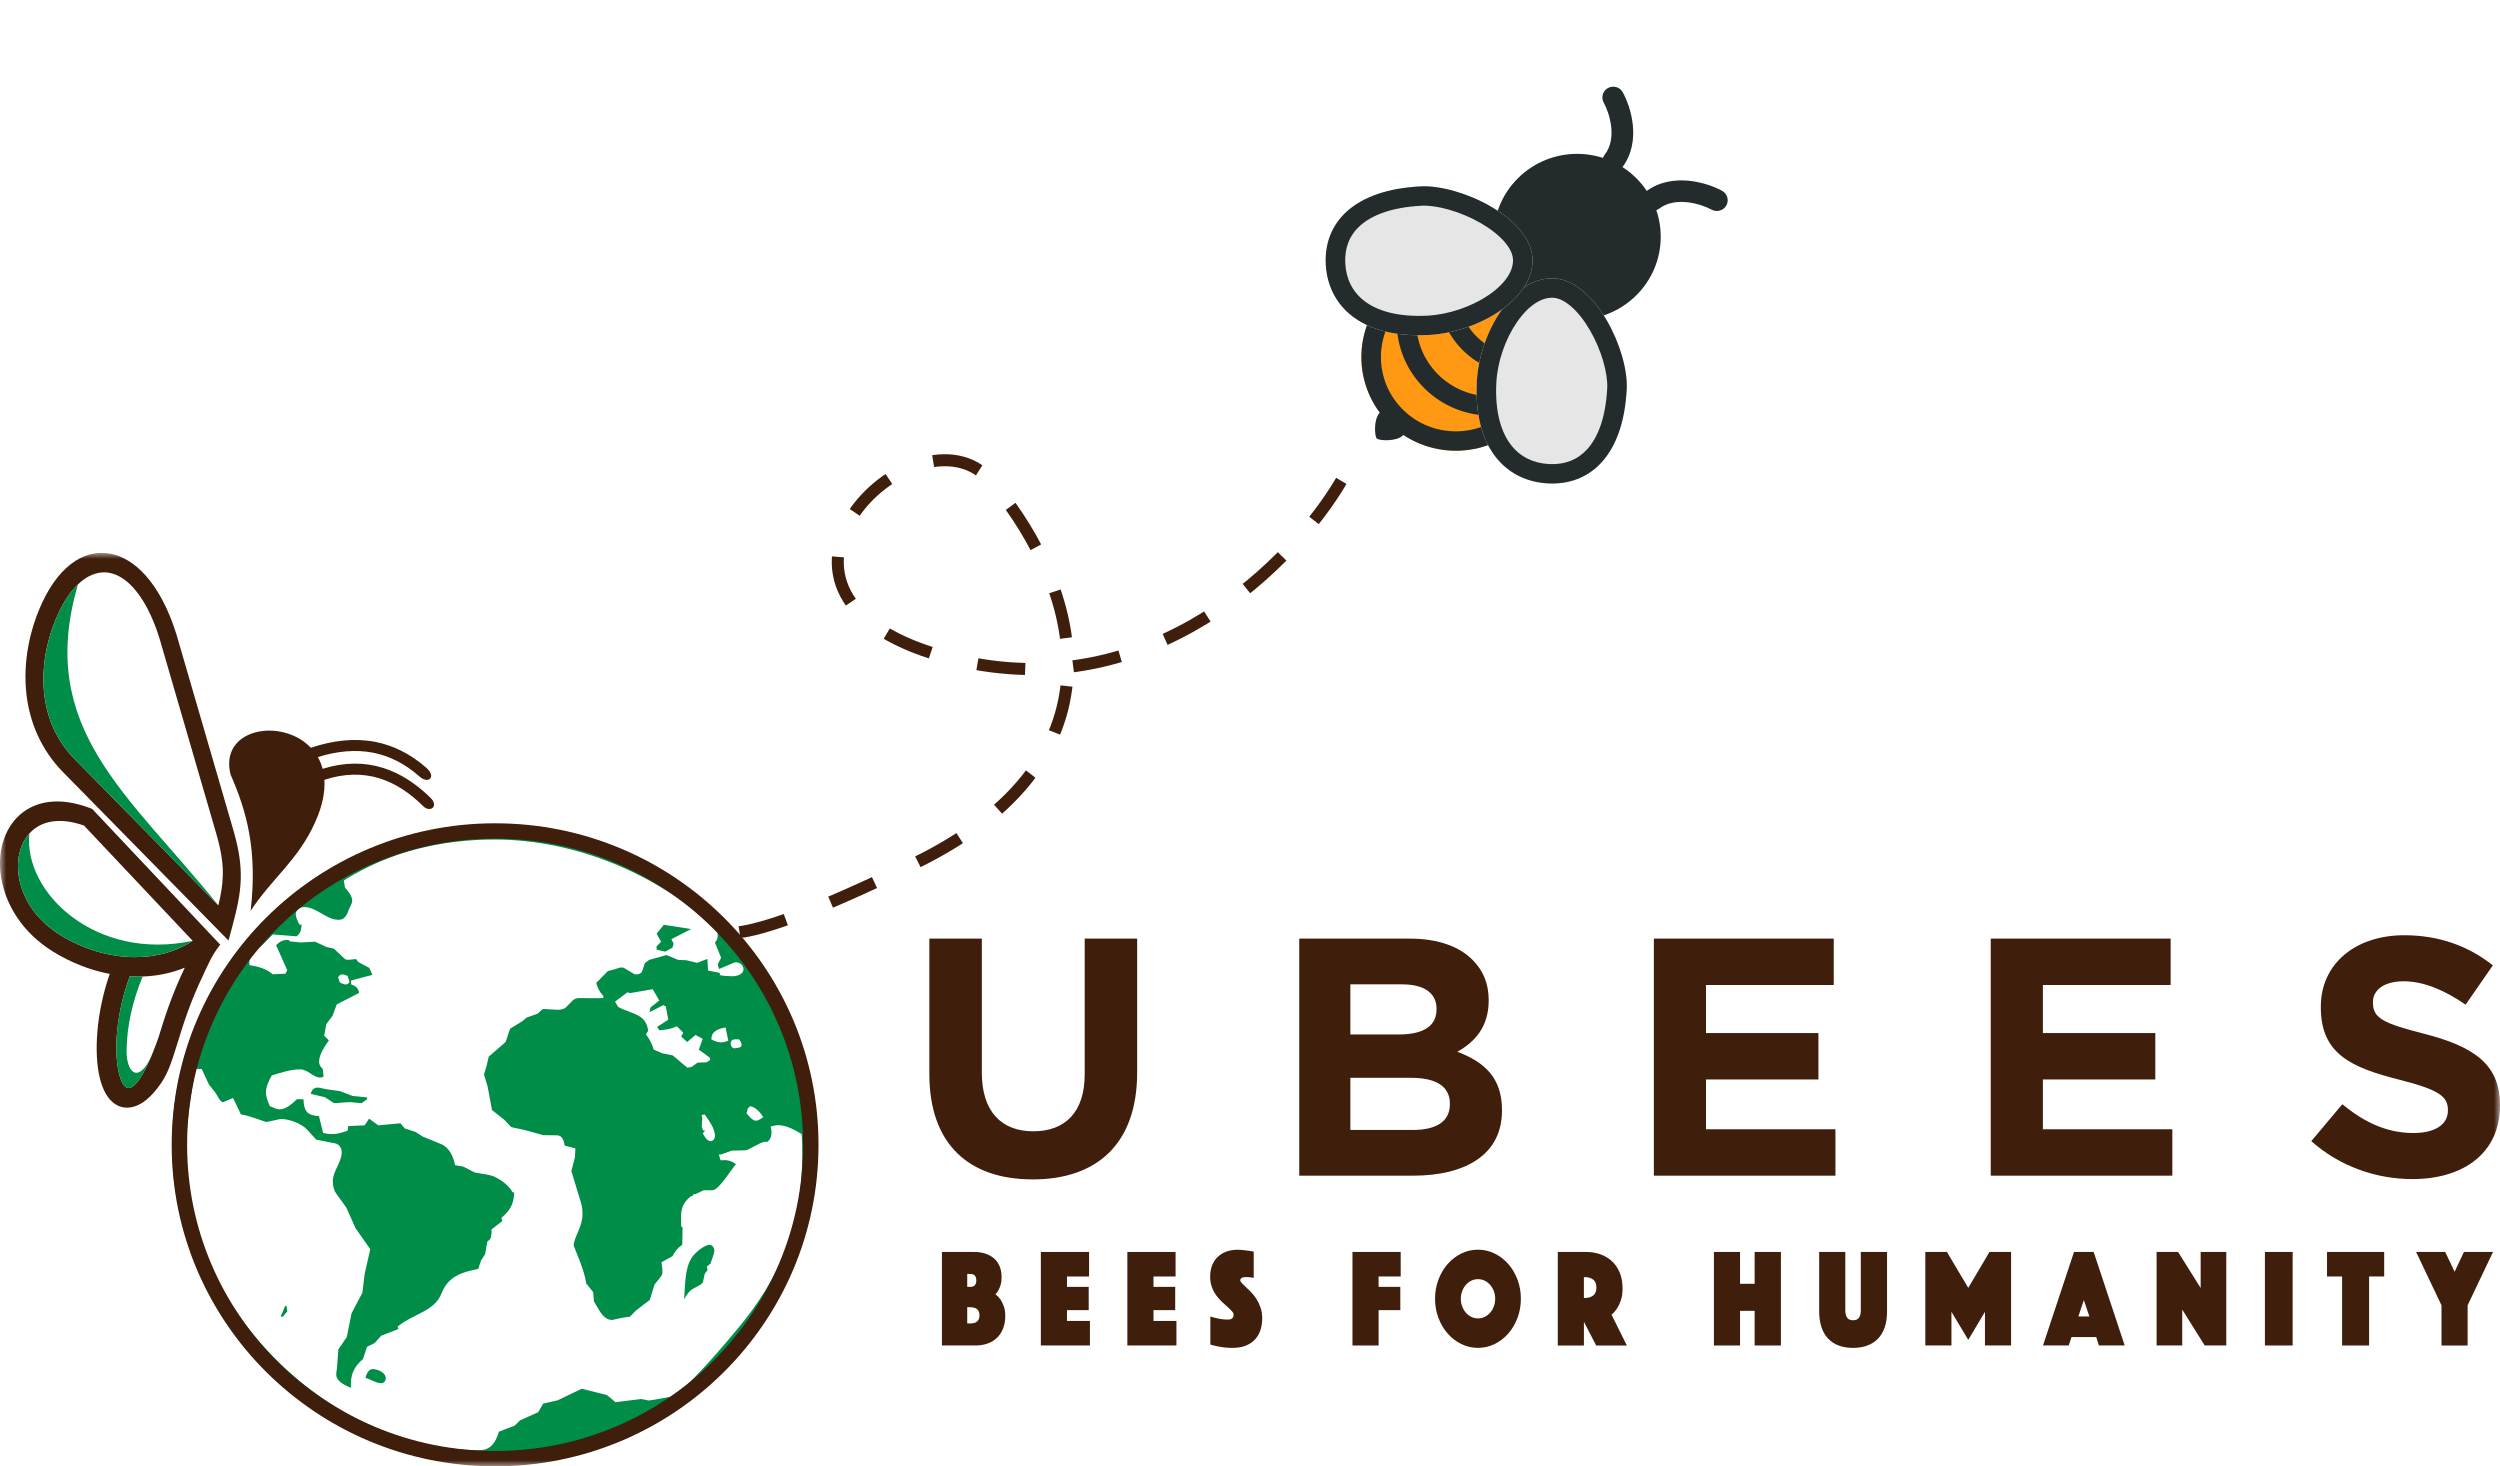 <svg width="208" height="122" viewBox="0 0 208 122" fill="none" xmlns="http://www.w3.org/2000/svg">
<g clip-path="url(#clip0_615_955)">
<mask id="mask0_615_955" style="mask-type:luminance" maskUnits="userSpaceOnUse" x="0" y="46" width="208" height="76">
<path d="M208 46H0V122H208V46Z" fill="white"/>
</mask>
<g mask="url(#mask0_615_955)">
<path fill-rule="evenodd" clip-rule="evenodd" d="M40.902 102.639C40.907 102.534 40.907 102.427 40.886 102.299L41.795 101.587L41.718 101.324C42.442 100.709 42.758 100.171 42.778 99.204H42.657C42.314 98.558 41.325 97.849 40.627 97.749L39.49 97.548L38.566 97.068L37.868 96.943C37.704 96.213 37.408 95.483 36.672 95.177L35.188 94.572L34.552 94.169L33.689 93.891L33.309 93.457L31.477 93.628L30.704 93.072L30.34 93.628L28.977 93.689L28.915 94.077C28.509 94.213 28.068 94.363 27.642 94.355C27.393 94.363 27.141 94.32 26.885 94.264L26.535 92.855C25.563 92.817 25.291 92.449 25.247 91.462L24.716 91.446C24.361 91.783 23.815 92.299 23.26 92.299C22.993 92.299 22.698 92.128 22.442 92.021C22.298 91.679 22.131 91.27 22.123 90.875C22.128 90.408 22.382 89.892 22.608 89.481C23.35 89.249 24.171 88.969 24.972 88.971C25.624 88.971 26.066 89.658 26.654 89.653C26.738 89.658 26.843 89.594 26.926 89.576L26.849 88.925C26.674 88.775 26.546 88.583 26.546 88.354C26.546 87.703 27.031 87.057 27.364 86.557L26.969 86.169L27.151 85.21L27.667 84.513L28.017 83.569L29.88 82.609C29.811 82.196 29.577 82.025 29.213 81.898V81.573L30.986 81.109L30.714 80.52L29.805 80.04L29.623 79.792C29.431 79.81 29.223 79.833 29.033 79.854C28.928 79.854 28.779 79.854 28.699 79.792L27.775 78.925L27.154 78.784L26.215 78.351L24.972 78.412L24.123 78.32L24.002 78.195C23.561 78.195 23.265 78.325 22.973 78.644L23.897 80.719L23.745 81.012L22.685 81.058C22.131 80.581 21.458 80.41 20.76 80.3C20.742 80.216 20.742 80.109 20.745 80.022C20.742 79.637 21.078 79.315 21.304 79.078L21.82 78.629L22.654 77.792L22.716 77.746L24.669 77.901C25.013 77.659 25.078 77.315 25.093 76.927H24.911C24.78 76.648 24.613 76.368 24.608 76.044C24.613 75.722 24.97 75.487 25.244 75.472C26.317 75.403 27.18 76.605 28.26 76.523C28.717 76.498 28.907 76.023 29.033 75.641C29.138 75.421 29.305 75.163 29.305 74.929C29.305 74.541 28.948 74.132 28.699 73.844L28.609 73.255C32.401 70.861 36.713 69.851 41.153 69.848C47.845 69.848 54.788 72.709 59.696 77.401C59.711 77.547 59.711 77.718 59.711 77.866C59.711 78.083 59.627 78.256 59.483 78.422L59.999 79.69L59.711 80.231L59.832 80.619L60.997 80.124C61.077 80.081 61.161 80.06 61.239 80.063C61.559 80.063 61.855 80.318 61.86 80.635C61.855 81.091 61.264 81.221 60.951 81.224C60.592 81.224 60.235 81.201 59.891 81.132V80.946L58.905 80.744L58.859 79.785L57.997 80.109L57.103 79.892L56.421 79.861L55.45 79.458L54.906 79.614L54.013 79.861L53.648 80.139L53.451 80.744C53.394 80.964 53.163 81.071 52.981 81.068C52.889 81.068 52.807 81.068 52.74 81.022L51.906 80.527C51.839 80.492 51.734 80.492 51.664 80.497C51.628 80.492 51.587 80.492 51.544 80.512L51.164 80.637L50.574 80.793L49.603 81.783C49.734 82.212 49.88 82.535 50.194 82.852V83.038L49.526 83.053L48.253 83.038C48.027 83.031 47.817 83.074 47.647 83.24L47.162 83.735C46.954 83.977 46.639 84.021 46.343 84.013C45.987 83.998 45.65 83.977 45.299 83.952C45.25 83.957 45.165 83.957 45.117 83.982L44.721 84.34L43.813 84.664L43.51 84.927L42.434 85.593L42.07 86.692L40.66 87.915L40.494 88.642L40.268 89.4L40.571 90.405L40.935 92.355L41.949 93.159L42.539 93.779L43.63 94.011L45.206 94.445L46.387 94.46C46.805 94.488 46.931 94.96 46.977 95.312L47.871 95.544L47.84 96.257L47.537 97.433L48.356 100.128C48.446 100.424 48.466 100.745 48.461 101.072C48.466 102.057 47.73 102.983 47.735 103.626C47.73 103.736 48.656 105.69 48.764 106.767L49.354 107.51L49.416 108.283L49.796 108.918C50.024 109.301 50.34 109.773 50.84 109.817C50.866 109.817 50.907 109.817 50.946 109.817L51.734 109.646L52.416 109.539L52.902 109.044L54.067 108.145L54.447 106.892L55.006 106.18C55.094 106.078 55.114 105.948 55.112 105.823C55.114 105.56 55.073 105.282 55.035 105.019L55.959 104.509C56.143 104.101 56.398 103.823 56.762 103.565L56.793 102.141L56.672 102.016C56.672 101.799 56.652 101.585 56.657 101.365C56.652 100.531 56.839 100.036 57.491 99.523H57.581L57.717 99.352H57.868L58.551 99.028H59.278C59.806 99.028 60.859 97.262 61.231 96.861C60.836 96.552 60.458 96.489 59.958 96.537L59.806 96.058H59.973L60.882 95.733L62.034 95.703C62.332 95.675 63.151 95.073 63.641 94.991L63.854 95.006C64.08 94.794 64.185 94.6 64.188 94.279C64.185 94.085 64.165 93.891 64.126 93.723C64.332 93.677 64.542 93.613 64.747 93.615C65.445 93.615 66.141 94.021 66.701 94.358C66.729 94.945 66.749 95.504 66.747 96.091C66.752 101.781 64.984 106.211 61.4 110.518C60.776 111.264 56.862 116.015 55.764 116.214L54.506 116.446L53.974 116.523L53.353 116.398L51.202 116.661L50.504 116.071L49.352 115.778L48.397 115.545L46.397 116.505L45.186 116.783L44.778 117.495L43.263 118.176L42.824 118.61L41.505 119.121C41.246 120.009 40.825 120.654 39.898 120.654C27.21 120.654 14.88 108.337 15.478 95.236C15.555 93.35 15.829 91.436 16.145 89.571L16.235 88.935H16.779L17.385 90.237L17.916 90.903L18.265 91.475C18.332 91.566 18.437 91.696 18.537 91.691C18.584 91.696 18.604 91.696 18.627 91.676L19.384 91.352C19.402 91.352 19.993 92.6 20.052 92.73C20.583 92.75 22.098 93.373 22.187 93.35L23.324 93.103C23.34 93.095 23.381 93.095 23.399 93.103C24.033 93.095 25.085 93.483 25.519 93.955L26.323 94.822L27.898 95.131C28.219 95.203 28.43 95.527 28.43 95.843C28.43 96.729 27.696 97.418 27.688 98.272C27.696 98.619 27.757 98.987 27.945 99.263L28.823 100.485L29.58 102.187L30.807 103.935L30.337 105.994L30.155 107.543L29.246 109.276L28.853 111.241L28.155 112.261L28.035 113.841C28.009 114.032 27.945 114.333 27.988 114.507C28.114 114.999 28.787 115.301 29.2 115.466C29.143 114.397 29.398 113.775 30.201 113.068L30.535 112.062L31.171 111.738L31.715 111.133L33.14 110.577L33.078 110.376C34.405 109.281 36.151 109.13 36.744 107.589C37.285 106.208 38.402 105.841 39.788 105.576L40.014 104.894L40.363 104.338L40.545 103.302C40.799 103.134 40.884 102.963 40.879 102.636L40.902 102.639ZM54.627 77.684L55.006 78.351L54.627 78.738V79.017L55.353 79.172L55.943 78.848L56.048 78.524L55.866 78.136L57.504 77.299L55.232 76.942L54.627 77.684ZM27.796 91.786L29.1 91.694L30.085 91.786L30.54 91.462V91.306L29.328 91.183L28.284 90.78L27.254 90.64L26.648 90.518C26.579 90.495 26.517 90.495 26.435 90.487C26.094 90.495 25.927 90.689 25.86 91.013L27.041 91.291L27.798 91.786H27.796ZM57.566 104.619C56.939 105.565 57.024 106.984 56.913 108.102C57.106 107.757 57.36 107.37 57.702 107.204C57.886 107.091 58.453 106.854 58.489 106.647L58.641 105.966L58.869 105.673L58.808 105.379L59.111 105.132C59.211 104.813 59.36 104.491 59.429 104.142C59.465 103.912 59.316 103.567 59.049 103.57C58.579 103.57 57.802 104.256 57.566 104.621V104.619ZM23.54 109.541L23.904 109.107L23.843 108.658H23.722L23.54 109.107L23.342 109.541H23.54ZM32.054 114.464C31.9 114.122 31.353 113.905 30.994 113.907C30.66 113.907 30.47 114.359 30.404 114.635C30.786 114.744 31.333 115.089 31.708 115.084C32.028 115.089 32.175 114.724 32.057 114.464H32.054ZM61.082 77.373C55.971 71.744 48.63 68.562 41.161 68.564C34.595 68.562 28.158 70.991 23.209 75.391C17.636 80.364 14.312 87.652 14.315 95.221C14.312 101.822 16.836 108.25 21.209 113.083C26.328 118.697 33.671 121.879 41.161 121.876C47.704 121.882 54.164 119.45 59.082 115.05C64.663 110.077 67.987 102.789 67.992 95.221C67.989 88.642 65.463 82.191 61.084 77.373H61.082ZM58.489 94.047H58.672L58.474 94.294C58.6 94.537 58.81 94.922 59.111 94.945C59.36 94.965 59.506 94.664 59.488 94.45C59.442 93.827 58.957 93.182 58.626 92.717L58.369 92.778L58.43 93.026L58.384 93.738L58.489 94.047ZM62.915 93.24C63.105 93.245 63.336 93.052 63.505 92.947C63.23 92.536 62.894 92.128 62.414 92.033L62.217 92.219L62.111 92.623C62.306 92.86 62.599 93.245 62.915 93.243V93.24ZM61.49 87.157C61.631 87.139 61.695 87.052 61.703 86.909C61.695 86.815 61.57 86.473 61.446 86.475H61.174C60.581 86.45 60.771 87.267 61.113 87.218L61.493 87.157H61.49ZM57.173 88.813C57.193 88.836 57.214 88.836 57.25 88.813C57.383 88.813 57.509 88.793 57.63 88.706L58.038 88.412L58.795 88.382L59.082 88.195V88.024L58.143 87.328L58.461 86.43L57.871 86.106L57.173 86.695L56.672 86.231L56.854 85.922L56.31 85.381C55.846 85.616 55.384 85.679 54.855 85.72L54.673 85.442L55.597 84.837L55.399 83.737L55.186 83.63L54.033 84.22L54.123 83.817L54.85 83.245L54.306 82.301L52.427 82.625L52.198 82.564L51.169 83.337L51.441 83.786C52.601 84.391 53.759 84.347 53.926 85.766L53.743 86.06C54.051 86.453 54.242 86.838 54.395 87.328L55.106 87.637L55.969 87.808L57.165 88.813H57.173ZM59.976 86.723C60.181 86.731 60.392 86.664 60.597 86.598L60.368 85.483C59.781 85.588 59.17 85.781 59.188 86.488C59.424 86.598 59.696 86.728 59.976 86.721V86.723ZM28.265 81.724C28.512 81.892 28.912 82.043 29.084 81.694L28.918 81.198C28.743 81.119 28.597 81.055 28.432 81.073C28.281 81.096 28.196 81.204 28.13 81.306L28.265 81.724Z" fill="#008D48"/>
<path fill-rule="evenodd" clip-rule="evenodd" d="M13.245 53.029L17.983 69.323C18.406 70.78 18.571 71.864 18.535 72.913C18.509 73.671 18.381 74.439 18.168 75.329L6.199 63.145C4.684 61.601 3.914 59.73 3.686 57.804C3.411 55.479 3.914 53.068 4.854 51.036C5.336 49.993 5.891 49.186 6.486 48.617C6.702 48.411 6.923 48.237 7.148 48.094C7.798 47.681 8.476 47.535 9.133 47.666C9.792 47.796 10.46 48.204 11.088 48.898C11.91 49.804 12.659 51.179 13.245 53.032V53.029ZM16.948 81.02C17.38 80.129 17.626 79.471 18.324 78.596L17.677 77.912L7.816 67.455L7.675 67.304L7.492 67.235C4.933 66.26 2.949 66.651 1.661 67.784C0.986 68.378 0.506 69.175 0.241 70.083C-0.021 70.979 -0.072 71.992 0.1 73.033C0.465 75.253 1.851 77.59 4.41 79.172C5.901 80.096 7.513 80.721 9.127 81.03C8.001 84.281 7.806 87.606 8.296 89.658C8.481 90.428 8.768 91.056 9.153 91.485C10.085 92.529 11.34 92.243 12.277 91.421C12.647 91.097 13.027 90.661 13.414 90.102C14.009 89.237 14.346 88.15 14.782 86.739C15.244 85.238 15.829 83.342 16.956 81.02H16.948ZM10.796 81.237C11.022 81.25 11.248 81.255 11.471 81.255C12.836 81.252 14.161 81.007 15.373 80.512C14.256 82.847 13.671 84.746 13.204 86.259C13.068 86.703 10.824 93.177 9.895 89.28C9.448 87.41 9.669 84.289 10.796 81.237ZM25.863 62.213C27.721 61.591 29.51 61.394 31.215 61.723C32.714 62.014 34.136 62.711 35.468 63.877C36.328 64.63 35.66 65.278 34.898 64.604C33.681 63.527 32.39 62.887 31.035 62.624C29.585 62.343 28.047 62.491 26.443 62.989C26.613 63.285 26.748 63.612 26.843 63.966C28.643 63.405 30.309 63.402 31.857 63.885C33.284 64.329 34.6 65.181 35.82 66.378C36.536 67.082 35.794 67.651 35.206 67.069C34.079 65.952 32.873 65.161 31.579 64.76C30.175 64.324 28.651 64.339 26.99 64.882C27.051 65.865 26.838 67.028 26.238 68.373C24.808 71.578 22.629 73.066 20.853 75.784C21.433 70.724 20.529 67.511 19.184 64.444C18.83 63.038 19.305 62.022 20.17 61.42C20.937 60.886 22.013 60.685 23.083 60.833C24.102 60.973 25.119 61.427 25.863 62.211V62.213ZM6.994 68.69C5.075 68.006 3.619 68.284 2.695 69.096C2.605 69.175 2.521 69.259 2.441 69.346C2.089 69.736 1.833 70.216 1.676 70.754C1.481 71.428 1.44 72.186 1.568 72.962C1.851 74.686 2.957 76.524 5.01 77.792C6.974 79.007 9.174 79.637 11.268 79.634C13.001 79.629 14.656 79.188 16.032 78.277L6.992 68.69H6.994ZM5.254 64.25L18.124 77.35L19.012 78.254L19.318 77.121C19.728 75.6 19.988 74.421 20.029 73.186C20.07 71.936 19.885 70.68 19.405 69.029L14.667 52.736L14.659 52.715C13.984 50.575 13.085 48.949 12.079 47.839C11.189 46.857 10.208 46.27 9.207 46.073C8.201 45.877 7.2 46.076 6.268 46.67C5.226 47.336 4.266 48.502 3.499 50.161C2.451 52.43 1.892 55.147 2.205 57.799C2.479 60.116 3.414 62.374 5.254 64.252V64.25Z" fill="#3F1E0C"/>
<path fill-rule="evenodd" clip-rule="evenodd" d="M18.168 75.329C10.719 66.069 2.959 60.631 6.489 48.617C5.893 49.186 5.339 49.993 4.856 51.036C3.917 53.07 3.414 55.479 3.688 57.804C3.917 59.728 4.687 61.601 6.201 63.145L18.17 75.329H18.168ZM10.534 87.308C10.575 85.363 10.999 83.344 11.869 81.247C11.738 81.252 11.604 81.255 11.471 81.255C11.248 81.255 11.022 81.249 10.796 81.237C9.669 84.289 9.448 87.409 9.895 89.28C10.544 92.008 11.838 89.655 12.603 87.843C11.54 90.214 10.491 89.3 10.531 87.308H10.534ZM16.035 78.274C14.659 79.185 13.003 79.629 11.271 79.632C9.176 79.637 6.974 79.004 5.013 77.789C2.959 76.519 1.853 74.684 1.571 72.959C1.443 72.183 1.484 71.425 1.679 70.751C1.835 70.213 2.092 69.733 2.444 69.343C1.925 74.227 7.934 80.012 16.037 78.274H16.035Z" fill="#008D48"/>
<path fill-rule="evenodd" clip-rule="evenodd" d="M85.911 98.128C91.24 98.128 94.612 95.198 94.612 89.222V78.091H90.246V89.391C90.246 92.519 88.632 94.124 85.967 94.124C83.303 94.124 81.688 92.46 81.688 89.25V78.091H77.322V89.362C77.322 95.168 80.582 98.125 85.911 98.125V98.128ZM108.101 97.817H117.539C122.018 97.817 124.965 96.013 124.965 92.407V92.351C124.965 89.702 123.548 88.377 121.25 87.505C122.667 86.716 123.858 85.476 123.858 83.251V83.195C123.858 81.842 123.404 80.743 122.498 79.842C121.363 78.714 119.579 78.094 117.31 78.094H108.098V97.819L108.101 97.817ZM112.351 86.068V81.898H116.658C118.502 81.898 119.52 82.631 119.52 83.927V83.983C119.52 85.448 118.301 86.068 116.373 86.068H112.349H112.351ZM112.351 94.014V89.674H117.397C119.636 89.674 120.63 90.49 120.63 91.815V91.871C120.63 93.336 119.466 94.012 117.539 94.012H112.351V94.014ZM137.601 97.817H152.709V93.956H141.939V89.814H151.292V85.953H141.939V81.952H152.568V78.091H137.601V97.817ZM165.63 97.817H180.738V93.956H169.968V89.814H179.321V85.953H169.968V81.952H180.597V78.091H165.63V97.817ZM200.716 98.1C204.997 98.1 208 95.903 208 91.986V91.93C208 88.492 205.734 87.056 201.706 86.012C198.277 85.139 197.428 84.716 197.428 83.419V83.363C197.428 82.406 198.306 81.643 199.979 81.643C201.652 81.643 203.38 82.376 205.139 83.588L207.405 80.319C205.393 78.714 202.925 77.811 200.035 77.811C195.982 77.811 193.092 80.179 193.092 83.756V83.812C193.092 87.729 195.672 88.829 199.669 89.842C202.985 90.687 203.665 91.251 203.665 92.351V92.407C203.665 93.563 202.587 94.267 200.803 94.267C198.536 94.267 196.665 93.338 194.879 91.871L192.299 94.943C194.681 97.056 197.712 98.1 200.718 98.1H200.716Z" fill="#3F1E0C"/>
<path d="M78.372 104.162H81.036C81.377 104.162 81.688 104.208 81.97 104.297C82.253 104.387 82.494 104.519 82.694 104.693C82.894 104.869 83.051 105.086 83.164 105.346C83.277 105.606 83.333 105.913 83.333 106.262C83.333 106.512 83.305 106.724 83.251 106.898C83.197 107.074 83.138 107.219 83.077 107.334C83.002 107.474 82.918 107.592 82.823 107.684C82.971 107.793 83.107 107.934 83.231 108.105C83.333 108.253 83.426 108.439 83.51 108.666C83.595 108.891 83.639 109.169 83.639 109.495C83.639 109.868 83.58 110.207 83.464 110.511C83.349 110.815 83.184 111.072 82.969 111.287C82.753 111.501 82.492 111.664 82.183 111.777C81.873 111.889 81.529 111.945 81.146 111.945H78.369V104.162H78.372ZM81.229 106.53C81.229 106.173 81.059 105.994 80.718 105.994H80.474V107.069H80.718C81.059 107.069 81.229 106.89 81.229 106.533V106.53ZM80.718 110.113C81.234 110.113 81.493 109.888 81.493 109.437C81.493 108.985 81.234 108.76 80.718 108.76H80.474V110.113H80.718Z" fill="#3F1E0C"/>
<path d="M86.599 104.163H90.611V106.204H88.773V107.067H90.579V109.003H88.773V109.902H90.682V111.943H86.599V104.16V104.163Z" fill="#3F1E0C"/>
<path d="M93.796 104.163H97.808V106.204H95.97V107.067H97.777V109.003H95.97V109.902H97.879V111.943H93.796V104.16V104.163Z" fill="#3F1E0C"/>
<path d="M100.706 109.531C100.855 109.585 101.011 109.628 101.175 109.659C101.312 109.697 101.466 109.728 101.64 109.753C101.815 109.776 101.989 109.789 102.166 109.789C102.48 109.789 102.635 109.656 102.635 109.393C102.635 109.291 102.587 109.189 102.492 109.085C102.397 108.98 102.277 108.863 102.13 108.735C101.984 108.607 101.827 108.465 101.661 108.309C101.494 108.153 101.337 107.975 101.191 107.773C101.044 107.571 100.924 107.344 100.829 107.089C100.734 106.837 100.685 106.546 100.685 106.219C100.685 105.854 100.744 105.53 100.859 105.249C100.975 104.969 101.134 104.736 101.34 104.55C101.545 104.364 101.783 104.221 102.058 104.124C102.333 104.027 102.628 103.979 102.941 103.979C103.105 103.979 103.267 103.989 103.432 104.007C103.595 104.024 103.742 104.042 103.87 104.06C104.019 104.083 104.165 104.106 104.309 104.129V106.311C104.255 106.303 104.194 106.296 104.124 106.288C104.07 106.28 104.009 106.273 103.94 106.265C103.87 106.257 103.801 106.252 103.724 106.252C103.683 106.252 103.632 106.252 103.57 106.257C103.508 106.262 103.452 106.27 103.395 106.285C103.341 106.301 103.292 106.329 103.252 106.367C103.211 106.405 103.19 106.461 103.19 106.53C103.19 106.592 103.237 106.671 103.329 106.765C103.421 106.86 103.534 106.967 103.665 107.092C103.798 107.217 103.945 107.36 104.104 107.523C104.263 107.686 104.409 107.873 104.543 108.084C104.676 108.296 104.787 108.531 104.879 108.796C104.971 109.062 105.017 109.358 105.017 109.684C105.017 110.011 104.969 110.348 104.874 110.646C104.779 110.945 104.63 111.208 104.43 111.427C104.23 111.649 103.973 111.823 103.66 111.953C103.346 112.08 102.977 112.144 102.548 112.144C102.289 112.144 102.051 112.132 101.829 112.103C101.609 112.075 101.414 112.042 101.242 112.004C101.044 111.966 100.864 111.92 100.701 111.864V109.529L100.706 109.531Z" fill="#3F1E0C"/>
<path d="M112.525 104.162H116.537V106.203H114.699V107.066H116.507V109.003H114.699V111.945H112.525V104.162Z" fill="#3F1E0C"/>
<path d="M119.396 108.058C119.396 107.497 119.49 106.969 119.677 106.471C119.864 105.973 120.118 105.539 120.442 105.169C120.765 104.8 121.145 104.509 121.578 104.294C122.015 104.08 122.477 103.973 122.967 103.973C123.457 103.973 123.919 104.08 124.356 104.294C124.792 104.509 125.169 104.8 125.493 105.169C125.817 105.539 126.071 105.973 126.258 106.471C126.445 106.969 126.537 107.497 126.537 108.058C126.537 108.619 126.445 109.148 126.258 109.645C126.071 110.143 125.817 110.577 125.493 110.947C125.169 111.317 124.79 111.608 124.356 111.822C123.919 112.036 123.457 112.144 122.967 112.144C122.477 112.144 122.015 112.036 121.578 111.822C121.142 111.608 120.762 111.317 120.442 110.947C120.118 110.577 119.864 110.143 119.677 109.645C119.49 109.148 119.396 108.619 119.396 108.058ZM121.54 108.058C121.54 108.283 121.578 108.494 121.653 108.693C121.727 108.893 121.83 109.066 121.959 109.214C122.087 109.362 122.238 109.479 122.413 109.564C122.587 109.65 122.772 109.691 122.97 109.691C123.167 109.691 123.352 109.648 123.527 109.564C123.701 109.479 123.852 109.362 123.981 109.214C124.109 109.066 124.212 108.893 124.287 108.693C124.361 108.494 124.4 108.283 124.4 108.058C124.4 107.834 124.361 107.622 124.287 107.423C124.212 107.224 124.109 107.05 123.981 106.902C123.852 106.754 123.701 106.637 123.527 106.553C123.352 106.466 123.167 106.425 122.97 106.425C122.772 106.425 122.587 106.468 122.413 106.553C122.238 106.637 122.087 106.754 121.959 106.902C121.83 107.05 121.727 107.224 121.653 107.423C121.578 107.622 121.54 107.834 121.54 108.058Z" fill="#3F1E0C"/>
<path d="M129.605 104.162H131.954C132.39 104.162 132.793 104.228 133.163 104.361C133.533 104.494 133.855 104.688 134.128 104.946C134.4 105.203 134.614 105.52 134.768 105.897C134.921 106.275 134.998 106.709 134.998 107.199C134.998 107.589 134.949 107.918 134.855 108.191C134.76 108.464 134.654 108.689 134.539 108.868C134.403 109.069 134.249 109.24 134.079 109.381L135.355 111.948H132.803L131.782 109.975V111.948H129.608V104.165L129.605 104.162ZM131.779 107.99H131.892C132.151 107.99 132.37 107.923 132.549 107.791C132.729 107.658 132.819 107.436 132.819 107.125C132.819 106.813 132.729 106.591 132.549 106.459C132.37 106.326 132.149 106.26 131.892 106.26H131.779V107.987V107.99Z" fill="#3F1E0C"/>
<path d="M142.598 104.162H144.772V106.811H145.986V104.162H148.171V111.945H145.986V109.062H144.772V111.945H142.598V104.162Z" fill="#3F1E0C"/>
<path d="M154.174 112.145C153.746 112.145 153.358 112.083 153.011 111.958C152.665 111.833 152.367 111.647 152.124 111.397C151.88 111.147 151.689 110.833 151.556 110.45C151.423 110.07 151.356 109.621 151.356 109.108V104.16H153.53V109.003C153.53 109.276 153.579 109.483 153.679 109.629C153.776 109.772 153.943 109.845 154.174 109.845C154.405 109.845 154.57 109.774 154.67 109.629C154.768 109.486 154.819 109.276 154.819 109.003V104.16H157.003V109.108C157.003 109.621 156.936 110.07 156.803 110.45C156.669 110.833 156.479 111.147 156.23 111.397C155.982 111.647 155.684 111.833 155.337 111.958C154.99 112.083 154.603 112.145 154.174 112.145Z" fill="#3F1E0C"/>
<path d="M160.186 104.162H161.982L163.759 107.15L165.524 104.162H167.322V111.945H165.148V109.143L163.759 111.478L162.36 109.143V111.945H160.186V104.162Z" fill="#3F1E0C"/>
<path d="M172.561 104.162H174.193L176.775 111.945H174.632L174.406 111.246H172.345L172.119 111.945H169.976L172.558 104.162H172.561ZM173.836 109.531L173.376 108.166L172.918 109.531H173.836Z" fill="#3F1E0C"/>
<path d="M179.429 104.162H181.216L183.095 107.16V104.162H185.227V111.945H183.431L181.562 108.957V111.945H179.429V104.162Z" fill="#3F1E0C"/>
<path d="M188.441 104.162H190.748V111.945H188.441V104.162Z" fill="#3F1E0C"/>
<path d="M194.863 106.203H193.608V104.162H198.364V106.203H197.109V111.945H194.863V106.203Z" fill="#3F1E0C"/>
<path d="M203.131 108.597L201.019 104.162H203.439L204.224 105.808L204.999 104.162H207.42L205.307 108.597V111.948H203.133V108.597H203.131Z" fill="#3F1E0C"/>
<path fill-rule="evenodd" clip-rule="evenodd" d="M41.192 69.774C27.04 69.774 15.568 81.179 15.568 95.248C15.568 109.318 27.04 120.723 41.192 120.723C55.344 120.723 66.816 109.318 66.816 95.248C66.816 81.179 55.344 69.774 41.192 69.774ZM14.284 95.248C14.284 80.475 26.331 68.498 41.192 68.498C56.053 68.498 68.1 80.475 68.1 95.248C68.1 110.022 56.053 121.999 41.192 121.999C26.331 121.999 14.284 110.022 14.284 95.248Z" fill="#3F1E0C"/>
</g>
</g>
<g clip-path="url(#clip1_615_955)">
<path d="M111.597 40.011C107.72 46.647 95.855 58.908 79.413 54.863C58.86 49.808 76.386 32.901 82.44 40.011C88.494 47.121 95.505 62.289 76.226 71.77C60.803 79.354 58.754 77.984 59.656 76.352" stroke="#3F1E0C" stroke-dasharray="4 4"/>
<path d="M126.683 35.218C123.614 38.261 118.638 38.261 115.569 35.218C112.5 32.174 112.5 27.24 115.569 24.197C118.638 21.153 123.614 21.153 126.683 24.197C129.752 27.24 129.752 32.174 126.683 35.218Z" fill="#FF9914"/>
<path fill-rule="evenodd" clip-rule="evenodd" d="M116.719 34.078C119.153 36.491 123.099 36.491 125.533 34.078C127.967 31.664 127.967 27.75 125.533 25.337C123.099 22.923 119.153 22.923 116.719 25.337C114.285 27.75 114.285 31.664 116.719 34.078ZM115.569 35.218C118.638 38.261 123.614 38.261 126.683 35.218C129.752 32.174 129.752 27.24 126.683 24.197C123.614 21.153 118.638 21.153 115.569 24.197C112.5 27.24 112.5 32.174 115.569 35.218Z" fill="#242B2D"/>
<path d="M129.621 32.304C126.552 35.347 121.576 35.347 118.507 32.304C115.438 29.26 115.438 24.326 118.507 21.283C121.576 18.239 126.552 18.239 129.621 21.283C132.69 24.326 132.69 29.26 129.621 32.304Z" fill="#FF9914"/>
<path fill-rule="evenodd" clip-rule="evenodd" d="M119.657 31.164C122.091 33.577 126.037 33.577 128.471 31.164C130.905 28.75 130.905 24.836 128.471 22.423C126.037 20.009 122.091 20.009 119.657 22.423C117.223 24.836 117.223 28.75 119.657 31.164ZM118.507 32.304C121.576 35.347 126.552 35.347 129.621 32.304C132.69 29.26 132.69 24.326 129.621 21.283C126.552 18.239 121.576 18.239 118.507 21.283C115.438 24.326 115.438 29.26 118.507 32.304Z" fill="#242B2D"/>
<path d="M131.537 29.136C128.821 31.829 124.417 31.829 121.701 29.136C118.985 26.442 118.985 22.075 121.701 19.381C124.417 16.688 128.821 16.688 131.537 19.381C134.253 22.075 134.253 26.442 131.537 29.136Z" fill="#FF9914"/>
<path fill-rule="evenodd" clip-rule="evenodd" d="M122.851 27.996C124.932 30.06 128.306 30.06 130.387 27.996C132.469 25.932 132.469 22.585 130.387 20.522C128.306 18.458 124.932 18.458 122.851 20.522C120.769 22.585 120.769 25.932 122.851 27.996ZM121.701 29.136C124.417 31.829 128.821 31.829 131.537 29.136C134.253 26.442 134.253 22.075 131.537 19.381C128.821 16.688 124.417 16.688 121.701 19.381C118.985 22.075 118.985 26.442 121.701 29.136Z" fill="#242B2D"/>
<path d="M136.136 24.575C133.42 27.269 129.016 27.269 126.3 24.575C123.584 21.882 123.584 17.515 126.3 14.821C129.016 12.127 133.42 12.127 136.136 14.821C138.852 17.515 138.852 21.882 136.136 24.575Z" fill="#242B2D"/>
<path fill-rule="evenodd" clip-rule="evenodd" d="M133.784 7.322C134.221 7.084 134.77 7.241 135.011 7.675C135.349 8.283 135.737 9.285 135.851 10.399C135.967 11.518 135.813 12.846 134.935 13.975C134.63 14.366 134.063 14.439 133.668 14.137C133.273 13.835 133.2 13.272 133.505 12.88C134.006 12.235 134.14 11.421 134.054 10.581C133.967 9.737 133.666 8.966 133.429 8.539C133.188 8.106 133.347 7.561 133.784 7.322Z" fill="#242B2D"/>
<path fill-rule="evenodd" clip-rule="evenodd" d="M143.633 17.091C143.874 16.658 143.714 16.113 143.277 15.874C142.664 15.539 141.654 15.154 140.53 15.041C139.402 14.927 138.062 15.079 136.925 15.95C136.53 16.252 136.456 16.814 136.762 17.206C137.066 17.598 137.633 17.67 138.028 17.368C138.679 16.87 139.5 16.738 140.347 16.823C141.198 16.909 141.976 17.208 142.406 17.443C142.843 17.682 143.392 17.524 143.633 17.091Z" fill="#242B2D"/>
<path d="M129.303 23.163C125.859 22.988 123.08 27.729 122.872 31.75C122.584 37.339 125.358 40.047 128.802 40.221C132.245 40.396 135.055 37.972 135.344 32.383C135.508 29.189 132.747 23.338 129.303 23.163Z" fill="#E6E6E6"/>
<path fill-rule="evenodd" clip-rule="evenodd" d="M126.215 26.795C127.228 25.328 128.323 24.728 129.22 24.773C129.618 24.793 130.108 24.984 130.671 25.458C131.233 25.93 131.785 26.618 132.27 27.449C133.264 29.151 133.782 31.103 133.72 32.301C133.588 34.86 132.889 36.461 132.05 37.382C131.242 38.268 130.171 38.676 128.885 38.611C127.589 38.545 126.494 38.019 125.724 37.031C124.938 36.021 124.365 34.362 124.496 31.833C124.584 30.12 125.233 28.216 126.215 26.795ZM122.872 31.75C123.08 27.729 125.859 22.988 129.303 23.163C132.747 23.338 135.508 29.189 135.344 32.383C135.055 37.972 132.245 40.396 128.802 40.221C125.358 40.047 122.584 37.339 122.872 31.75Z" fill="#242B2D"/>
<path d="M127.504 21.495C127.68 24.911 122.9 27.668 118.845 27.873C113.209 28.159 110.479 25.408 110.303 21.993C110.127 18.577 112.571 15.791 118.207 15.505C121.428 15.342 127.328 18.08 127.504 21.495Z" fill="#E6E6E6"/>
<path fill-rule="evenodd" clip-rule="evenodd" d="M123.842 24.558C125.321 23.553 125.926 22.467 125.88 21.578C125.86 21.183 125.668 20.697 125.19 20.139C124.714 19.582 124.02 19.035 123.183 18.553C121.466 17.567 119.498 17.054 118.29 17.115C115.709 17.246 114.095 17.939 113.166 18.771C112.272 19.572 111.861 20.634 111.927 21.91C111.993 23.196 112.524 24.282 113.52 25.045C114.539 25.825 116.211 26.392 118.762 26.263C120.489 26.175 122.409 25.532 123.842 24.558ZM118.845 27.873C122.9 27.668 127.68 24.911 127.504 21.495C127.328 18.08 121.428 15.342 118.207 15.505C112.571 15.791 110.127 18.577 110.303 21.993C110.479 25.408 113.209 28.159 118.845 27.873Z" fill="#242B2D"/>
<path d="M114.547 36.483C114.356 36.293 114.274 34.854 114.803 34.33C115.332 33.805 116.076 34.198 116.464 34.583C116.852 34.968 117.248 35.705 116.719 36.23C116.19 36.754 114.739 36.673 114.547 36.483Z" fill="#242B2D"/>
</g>
<defs>
<clipPath id="clip0_615_955">
<rect width="208" height="76" fill="white" transform="translate(0 46)"/>
</clipPath>
<clipPath id="clip1_615_955">
<rect width="92" height="78" fill="white" transform="translate(59)"/>
</clipPath>
</defs>
</svg>

